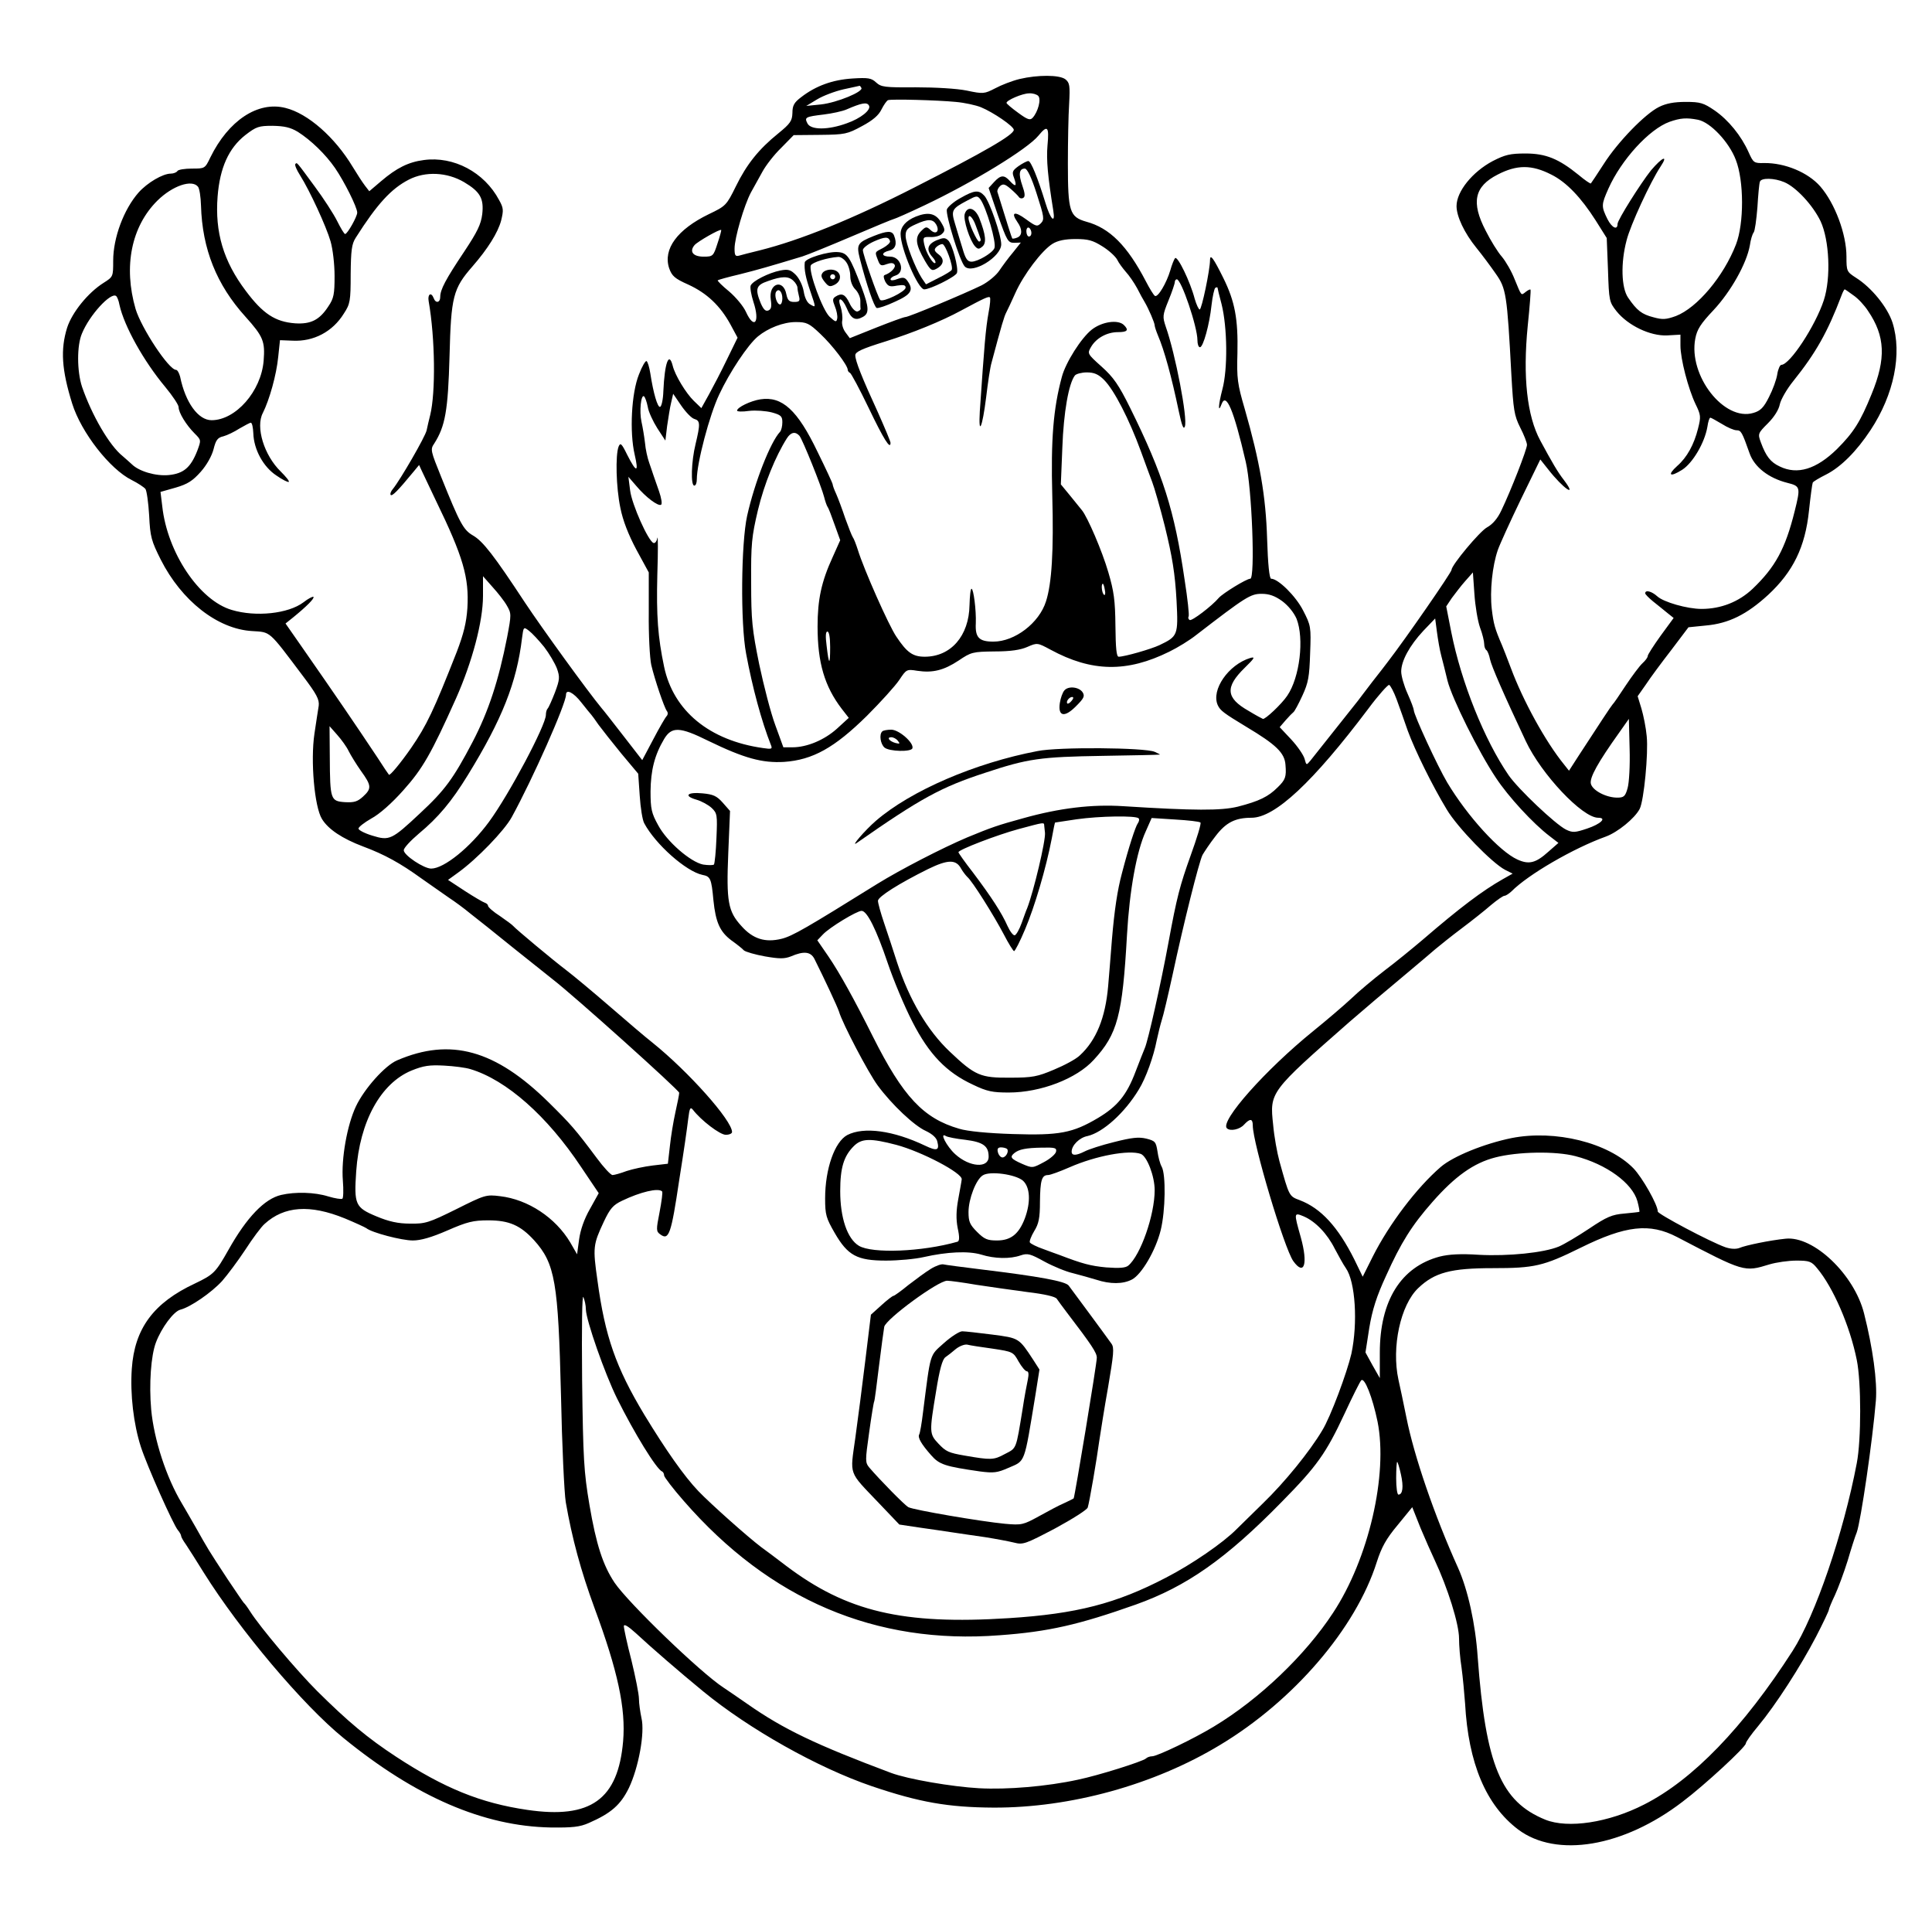 <?xml version="1.0" standalone="no"?>
<!DOCTYPE svg PUBLIC "-//W3C//DTD SVG 20010904//EN"
 "http://www.w3.org/TR/2001/REC-SVG-20010904/DTD/svg10.dtd">
<svg version="1.0" xmlns="http://www.w3.org/2000/svg"
 width="768pt" height="759pt" viewBox="0 0 768 759"
 preserveAspectRatio="xMidYMid meet">
<g transform="translate(0,759) scale(0.1,-0.1)"
fill="#000000" stroke="none">
<path d="M4053 7276 c-29 -7 -73 -24 -97 -37 -43 -22 -47 -23 -113 -9 -39 8
-124 13 -203 13 -123 -1 -137 1 -157 19 -19 18 -32 20 -95 16 -78 -5 -145 -29
-203 -74 -28 -21 -35 -33 -35 -63 -1 -31 -8 -42 -56 -81 -78 -63 -126 -123
-169 -211 -37 -75 -40 -78 -107 -110 -126 -61 -183 -139 -158 -215 11 -31 22
-41 76 -65 74 -34 127 -84 168 -159 l28 -52 -42 -86 c-23 -48 -56 -111 -72
-140 l-30 -54 -30 29 c-31 30 -75 102 -84 140 -15 58 -32 10 -37 -101 -1 -33
-7 -61 -13 -63 -10 -3 -27 55 -39 134 -4 24 -10 45 -15 48 -4 2 -18 -21 -30
-53 -30 -74 -38 -229 -17 -319 17 -73 7 -73 -30 0 -22 45 -27 49 -34 32 -13
-34 -10 -162 7 -243 10 -51 32 -107 64 -167 l49 -90 0 -160 c-1 -88 4 -181 10
-208 14 -59 51 -168 62 -183 5 -6 4 -15 -1 -20 -5 -5 -29 -46 -53 -92 l-44
-83 -76 98 c-42 54 -80 103 -85 108 -57 69 -238 319 -305 420 -123 187 -167
244 -207 267 -38 22 -52 48 -126 232 -42 104 -44 110 -28 133 44 69 55 131 61
348 6 236 14 268 91 356 61 70 101 134 114 182 10 41 10 50 -8 82 -59 111
-181 175 -299 159 -62 -8 -109 -32 -170 -84 l-47 -40 -17 22 c-10 13 -32 47
-49 75 -71 118 -178 212 -267 234 -110 28 -227 -50 -299 -197 -21 -44 -22 -44
-73 -44 -28 0 -55 -4 -58 -10 -3 -5 -15 -10 -26 -10 -32 0 -93 -36 -128 -75
-59 -67 -101 -180 -101 -271 0 -63 0 -64 -38 -88 -62 -39 -125 -117 -145 -178
-27 -87 -22 -167 20 -302 36 -115 150 -261 237 -304 24 -12 48 -28 54 -35 5
-6 12 -54 15 -106 4 -85 9 -101 46 -175 83 -164 226 -276 363 -284 75 -5 64 5
201 -177 56 -74 67 -95 64 -120 -3 -16 -10 -66 -17 -111 -16 -108 0 -291 30
-339 25 -41 81 -78 163 -109 86 -32 149 -67 232 -127 39 -27 88 -62 110 -77
23 -15 61 -43 85 -63 25 -19 101 -80 169 -135 68 -54 139 -111 158 -126 87
-67 503 -441 503 -451 0 -7 -7 -41 -15 -77 -8 -36 -18 -96 -22 -135 l-8 -70
-60 -7 c-33 -4 -80 -14 -104 -22 -24 -9 -49 -16 -56 -16 -7 0 -35 30 -63 68
-85 114 -103 134 -190 220 -213 210 -391 259 -603 168 -48 -20 -131 -113 -164
-183 -35 -74 -59 -208 -52 -295 3 -37 2 -70 -2 -72 -4 -3 -29 1 -56 9 -54 17
-131 19 -187 6 -66 -15 -137 -89 -209 -217 -52 -92 -59 -99 -134 -135 -165
-77 -240 -179 -251 -339 -7 -101 7 -220 36 -310 25 -77 128 -308 147 -331 7
-8 13 -19 13 -23 0 -4 8 -19 19 -34 10 -15 42 -65 71 -112 144 -230 395 -527
555 -657 288 -235 558 -351 824 -356 87 -1 116 2 152 18 89 39 126 72 159 139
39 82 64 220 50 278 -5 24 -10 58 -10 76 0 19 -14 88 -30 154 -17 65 -30 126
-30 135 0 10 16 1 48 -28 60 -56 177 -157 266 -230 185 -152 458 -305 672
-378 189 -64 303 -84 484 -85 305 -1 637 90 900 249 293 176 540 464 623 727
19 59 37 92 83 147 l58 71 33 -83 c19 -45 44 -102 56 -127 52 -111 97 -254 97
-312 0 -27 4 -79 10 -116 5 -37 11 -101 14 -142 13 -238 83 -404 211 -501 152
-114 418 -70 653 110 89 67 252 218 252 232 0 6 22 37 49 69 69 83 168 236
230 355 28 54 51 103 51 107 0 4 11 31 24 58 13 28 36 90 51 138 14 48 30 98
36 112 16 44 63 365 76 524 6 75 -12 208 -47 346 -39 155 -201 309 -312 297
-60 -6 -159 -26 -184 -37 -14 -5 -34 -4 -55 3 -60 21 -269 132 -269 142 0 27
-62 136 -97 172 -100 102 -311 154 -484 120 -108 -22 -232 -72 -282 -115 -96
-83 -205 -227 -270 -356 l-40 -80 -33 68 c-65 130 -133 204 -217 236 -43 16
-42 15 -81 155 -9 33 -21 98 -25 145 -14 130 -14 130 305 410 60 52 139 119
229 194 44 37 94 79 111 94 18 15 64 52 104 82 40 30 93 72 117 93 24 20 48
37 54 37 5 0 17 8 27 17 66 67 247 172 375 218 47 17 115 72 135 110 17 33 35
222 28 289 -3 34 -13 83 -21 110 l-15 49 33 47 c17 26 63 88 101 137 l68 90
69 7 c91 8 163 44 248 122 99 92 147 190 162 334 6 57 13 108 15 112 3 5 27
19 53 32 59 30 121 92 177 177 93 141 126 303 87 427 -20 61 -83 139 -145 178
-37 24 -38 26 -38 84 0 90 -46 212 -104 279 -49 56 -141 94 -223 93 -41 -1
-43 1 -62 43 -29 65 -80 128 -135 166 -44 30 -57 34 -115 34 -46 0 -78 -6
-106 -20 -55 -27 -164 -139 -220 -227 -26 -40 -49 -75 -51 -77 -2 -2 -24 13
-49 34 -79 64 -130 85 -211 85 -61 0 -81 -5 -130 -30 -81 -43 -144 -121 -144
-179 0 -41 31 -107 79 -166 22 -27 57 -74 77 -103 41 -58 45 -80 62 -402 8
-139 11 -161 35 -209 15 -29 27 -60 27 -69 0 -18 -64 -182 -102 -261 -15 -32
-35 -55 -57 -67 -29 -16 -141 -150 -141 -169 0 -10 -182 -273 -253 -365 -7 -9
-34 -45 -62 -80 -27 -36 -53 -69 -57 -75 -9 -11 -165 -208 -189 -238 -16 -19
-16 -19 -23 7 -4 15 -28 50 -53 77 l-46 49 24 28 c13 15 27 29 31 32 4 3 20
32 35 65 24 52 28 75 31 169 4 105 3 110 -28 170 -29 57 -99 126 -127 126 -7
0 -13 59 -16 158 -5 169 -29 308 -89 517 -29 99 -32 121 -29 222 3 135 -10
205 -56 298 -39 79 -53 98 -53 71 0 -38 -33 -196 -41 -196 -4 0 -13 19 -20 43
-17 66 -68 172 -78 161 -4 -5 -13 -27 -19 -49 -15 -50 -49 -108 -61 -101 -5 3
-21 29 -36 58 -74 142 -144 212 -237 237 -66 19 -73 40 -73 231 0 85 2 192 5
237 4 74 2 84 -15 98 -24 18 -110 18 -182 1z m-629 -35 c10 -15 -97 -59 -160
-66 l-59 -6 43 26 c23 14 70 32 105 40 34 7 63 14 64 14 1 1 4 -3 7 -8z m703
-32 c13 -13 -1 -64 -22 -87 -10 -11 -20 -8 -58 20 -25 18 -46 36 -46 39 -1 10
63 38 90 38 14 1 30 -4 36 -10z m-328 -24 c35 -3 80 -13 100 -21 49 -20 131
-76 131 -90 0 -20 -116 -87 -395 -229 -247 -126 -455 -210 -615 -250 -36 -9
-73 -18 -82 -21 -15 -4 -18 1 -18 28 0 43 38 172 65 223 12 22 33 60 46 83 13
24 46 67 74 94 l50 51 105 1 c99 1 108 3 167 35 43 23 66 43 77 66 9 18 21 35
26 37 15 5 197 0 269 -7z m-345 -14 c11 -17 -33 -52 -88 -71 -74 -27 -142 -27
-156 -1 -13 25 -9 27 65 36 33 4 74 13 90 20 60 26 81 30 89 16z m3296 -57
c49 -10 123 -88 150 -159 33 -84 33 -253 1 -336 -49 -127 -154 -252 -239 -285
-39 -14 -53 -15 -89 -5 -47 12 -66 27 -101 78 -27 39 -30 138 -6 228 15 60 94
231 135 293 32 48 8 39 -38 -15 -40 -50 -133 -197 -133 -213 0 -26 -22 -16
-40 19 -25 51 -25 57 4 122 51 114 162 236 243 265 43 15 67 17 113 8z m-5566
-48 c52 -33 110 -89 148 -144 37 -54 88 -156 88 -177 0 -16 -39 -85 -48 -85
-4 0 -18 24 -32 52 -14 28 -54 90 -89 137 -75 102 -70 96 -77 89 -3 -4 5 -23
19 -45 38 -60 104 -203 121 -262 9 -31 16 -91 16 -138 0 -72 -3 -89 -25 -121
-35 -54 -70 -71 -132 -67 -79 6 -128 38 -196 129 -89 118 -123 233 -112 375 9
114 44 192 110 244 44 34 54 37 109 37 46 -1 70 -6 100 -24z m2980 -53 c-5
-59 1 -123 23 -260 9 -55 -11 -36 -31 30 -31 101 -58 167 -68 167 -6 0 -23 -9
-39 -20 -25 -18 -27 -24 -18 -47 12 -33 7 -38 -16 -13 -23 26 -37 25 -63 -3
l-22 -24 37 -109 c36 -102 40 -109 65 -109 l26 1 -31 -39 c-18 -21 -42 -54
-55 -73 -12 -18 -43 -44 -70 -58 -65 -32 -289 -126 -303 -126 -6 0 -58 -19
-116 -42 l-105 -42 -17 23 c-10 13 -16 34 -13 47 2 13 -1 37 -6 54 -16 43 5
39 24 -5 17 -42 34 -51 63 -35 27 14 26 37 -4 118 -46 121 -56 137 -93 140
-39 4 -132 -25 -133 -41 -3 -28 4 -62 22 -114 23 -68 23 -66 0 -53 -12 6 -22
26 -26 51 -4 24 -18 53 -32 67 -20 20 -30 23 -61 17 -46 -9 -111 -42 -118 -60
-3 -8 2 -37 11 -65 27 -81 3 -112 -30 -39 -10 22 -40 58 -67 81 -27 22 -47 42
-45 44 2 2 41 13 88 24 75 19 110 29 249 71 19 6 108 42 197 80 89 38 164 69
167 69 3 0 58 24 121 54 192 91 410 224 453 277 36 44 43 36 36 -38z m2003
-117 c60 -30 118 -91 176 -182 l44 -70 5 -127 c4 -123 5 -127 34 -164 46 -57
134 -99 201 -96 l53 3 0 -43 c0 -54 31 -172 60 -233 21 -43 22 -50 10 -97 -16
-64 -44 -115 -83 -149 -41 -37 -29 -46 20 -15 42 27 89 107 100 170 3 21 8 37
12 37 3 0 24 -12 46 -25 22 -14 48 -25 58 -25 18 0 22 -7 52 -92 19 -54 75
-98 150 -117 52 -13 53 -17 29 -113 -37 -149 -77 -222 -167 -308 -55 -52 -126
-80 -203 -80 -57 0 -151 27 -176 50 -22 20 -48 27 -48 12 0 -4 14 -18 31 -32
17 -14 43 -34 57 -46 l25 -20 -52 -71 c-28 -39 -51 -75 -51 -80 0 -6 -9 -18
-21 -29 -11 -10 -41 -50 -67 -89 -25 -38 -48 -72 -52 -75 -5 -5 -53 -78 -135
-204 l-38 -59 -19 24 c-75 92 -164 255 -212 384 -15 39 -30 79 -35 90 -29 67
-34 86 -41 145 -8 71 2 170 24 234 8 23 49 113 91 200 l78 160 31 -39 c61 -78
118 -116 63 -43 -25 32 -47 70 -94 157 -53 98 -70 254 -50 456 8 77 13 142 11
144 -2 2 -10 -2 -19 -9 -19 -15 -16 -18 -44 50 -12 31 -35 71 -51 90 -16 18
-45 65 -64 103 -59 113 -45 176 47 223 77 40 136 40 214 0z m-2046 -76 c30
-93 31 -102 17 -117 -15 -15 -20 -13 -60 16 -45 33 -61 28 -34 -11 21 -29 20
-54 0 -62 -9 -4 -18 -5 -20 -4 -2 2 -21 62 -59 185 -2 6 3 17 11 24 12 10 20
7 42 -12 15 -13 30 -28 33 -33 4 -5 12 -6 17 -2 8 4 6 20 -4 48 -16 46 -13 68
10 68 9 0 26 -34 47 -100z m-2276 46 c64 -38 79 -65 72 -127 -5 -41 -20 -71
-71 -148 -75 -112 -96 -152 -96 -181 0 -23 -18 -27 -26 -5 -10 26 -25 16 -20
-12 26 -148 28 -364 6 -453 -5 -19 -11 -46 -14 -60 -5 -25 -106 -199 -134
-233 -8 -9 -12 -20 -9 -24 6 -6 28 16 89 90 l24 29 11 -24 c6 -12 31 -66 56
-118 109 -224 132 -306 125 -426 -4 -59 -15 -103 -42 -174 -92 -234 -120 -293
-182 -383 -41 -59 -84 -111 -88 -106 -2 2 -23 33 -46 69 -94 141 -158 235
-305 446 l-60 86 30 24 c54 44 86 76 81 82 -3 2 -21 -7 -40 -22 -60 -45 -189
-59 -285 -30 -129 38 -256 228 -276 412 l-7 57 60 17 c48 14 68 27 100 63 24
27 44 63 51 90 9 36 16 46 39 51 15 4 44 18 64 31 21 12 41 23 45 23 5 0 9
-19 10 -42 2 -65 40 -134 92 -168 24 -17 47 -28 49 -25 3 3 -12 21 -32 41 -66
64 -101 177 -71 233 26 52 54 151 61 223 l7 66 51 -2 c82 -4 158 35 203 108
25 38 27 50 27 156 1 95 4 120 20 145 85 134 141 195 211 231 66 34 152 30
220 -10z m5248 0 c47 -20 113 -91 144 -155 35 -75 42 -225 13 -314 -33 -101
-135 -257 -169 -257 -5 0 -13 -17 -16 -37 -3 -21 -18 -62 -33 -91 -21 -42 -34
-55 -62 -63 -116 -35 -259 148 -231 295 7 37 21 59 73 114 68 73 131 184 144
257 3 22 10 45 15 51 5 6 11 51 15 100 3 49 7 95 10 102 5 16 57 15 97 -2z
m-6306 -18 c6 -7 11 -41 12 -75 5 -173 62 -315 177 -442 71 -79 78 -98 72
-175 -10 -121 -111 -236 -207 -236 -53 0 -104 70 -125 173 -4 15 -11 27 -16
27 -29 0 -138 166 -161 242 -49 169 -17 328 87 431 60 59 137 85 161 55z
m3313 -184 c0 -8 -4 -14 -10 -14 -5 0 -10 9 -10 21 0 11 5 17 10 14 6 -3 10
-13 10 -21z m-1248 -42 c-16 -50 -18 -52 -55 -52 -42 0 -58 20 -36 46 12 14
101 65 106 60 1 -1 -5 -25 -15 -54z m1530 -11 c26 -16 52 -40 59 -53 6 -13 22
-34 34 -48 13 -14 33 -43 45 -65 11 -22 25 -47 30 -55 16 -27 40 -83 40 -93 0
-5 6 -23 13 -40 25 -58 54 -163 83 -302 12 -57 19 -74 24 -60 12 31 -38 290
-76 397 -13 39 -13 45 11 104 14 34 25 67 25 73 0 6 4 11 8 11 18 0 82 -189
82 -242 0 -15 4 -28 10 -28 13 0 38 91 46 167 4 35 11 66 15 69 5 3 9 3 9 0 0
-2 7 -32 16 -65 23 -92 25 -258 3 -339 -16 -61 -18 -98 -3 -58 18 48 48 -22
96 -229 25 -105 38 -465 18 -465 -15 0 -109 -58 -125 -76 -27 -32 -108 -94
-116 -88 -5 3 -7 9 -4 14 3 4 -4 70 -16 146 -40 275 -86 419 -216 682 -46 93
-67 123 -114 165 -57 51 -57 52 -42 78 21 36 64 59 107 59 38 0 44 8 24 28
-23 23 -87 14 -128 -18 -42 -33 -104 -131 -119 -188 -34 -126 -44 -249 -38
-472 6 -219 -2 -349 -25 -420 -27 -86 -124 -160 -209 -160 -57 0 -73 16 -70
73 2 52 -9 137 -17 137 -4 0 -7 -29 -8 -65 -2 -122 -74 -205 -178 -205 -48 0
-71 17 -113 80 -30 44 -129 267 -153 345 -7 22 -16 45 -20 50 -4 6 -17 39 -30
75 -12 36 -28 79 -36 97 -8 17 -14 34 -14 38 0 4 -27 62 -60 129 -80 167 -141
222 -227 209 -39 -6 -93 -32 -93 -45 0 -4 21 -5 48 -1 26 3 66 0 90 -6 36 -10
42 -15 42 -39 0 -16 -4 -32 -9 -38 -38 -40 -101 -200 -131 -334 -24 -109 -27
-427 -4 -548 25 -134 61 -268 99 -364 6 -15 2 -16 -32 -11 -213 30 -356 148
-393 323 -25 119 -31 202 -27 365 3 94 3 160 0 147 -2 -13 -9 -22 -15 -20 -21
7 -86 153 -93 208 l-7 55 32 -37 c37 -44 86 -81 98 -74 5 3 1 27 -8 53 -9 26
-19 55 -22 63 -3 8 -10 31 -17 50 -7 19 -15 55 -17 80 -3 25 -9 62 -14 84 -9
41 -2 109 10 101 4 -3 11 -21 15 -42 3 -20 21 -58 38 -85 l32 -49 7 58 c5 32
11 74 16 93 l8 35 32 -47 c18 -26 41 -50 52 -53 24 -7 24 -20 5 -100 -17 -69
-20 -165 -5 -165 6 0 10 11 10 25 0 64 50 255 89 337 41 88 114 198 154 231
40 33 101 57 150 57 43 0 53 -4 98 -47 48 -45 109 -125 109 -143 0 -4 4 -10 9
-12 4 -1 38 -64 74 -139 60 -125 87 -168 87 -139 0 6 -23 60 -50 121 -64 139
-90 205 -90 227 0 14 27 26 120 55 106 33 224 81 301 123 93 50 109 57 114 52
3 -2 1 -29 -5 -59 -12 -67 -17 -130 -35 -393 -6 -103 10 -66 25 54 7 58 16
121 22 140 40 150 50 183 58 198 5 9 21 44 36 77 33 74 106 170 148 196 21 13
50 19 92 19 49 0 68 -5 106 -29z m-1018 -63 c9 -12 16 -37 16 -55 0 -20 8 -41
20 -53 11 -11 20 -31 20 -45 0 -14 0 -28 1 -32 0 -5 -6 -9 -13 -11 -8 -1 -22
13 -31 33 -17 36 -31 42 -56 26 -12 -8 -12 -14 -2 -39 7 -17 11 -38 9 -48 -3
-15 -6 -15 -30 7 -28 26 -84 178 -75 204 5 12 65 31 109 34 9 1 24 -9 32 -21z
m-210 -74 c9 -8 16 -21 16 -27 0 -7 3 -22 6 -34 5 -19 2 -23 -19 -23 -19 0
-26 6 -31 30 -12 64 -72 44 -62 -21 4 -28 2 -38 -10 -43 -11 -4 -19 4 -30 29
-23 57 -19 72 29 88 55 20 82 20 101 1z m-44 -70 c0 -13 -4 -24 -9 -24 -13 0
-24 37 -16 50 10 16 25 1 25 -26z m4258 12 c18 -12 44 -40 58 -62 68 -100 72
-189 14 -330 -45 -111 -72 -153 -138 -219 -82 -80 -157 -103 -227 -69 -37 17
-55 41 -75 95 -13 35 -12 37 28 77 25 25 43 54 47 75 4 19 28 61 54 93 89 111
136 194 191 339 5 14 11 25 13 25 2 0 17 -11 35 -24z m-6893 -38 c19 -85 96
-223 182 -326 29 -35 53 -71 53 -80 0 -22 30 -71 64 -105 26 -26 26 -26 10
-69 -26 -66 -54 -90 -113 -96 -52 -5 -119 15 -147 43 -8 7 -24 22 -36 32 -53
42 -123 163 -162 276 -20 61 -21 164 0 212 30 73 113 163 135 149 4 -2 11 -18
14 -36z m3914 -298 c40 -40 100 -157 146 -283 20 -56 41 -111 45 -122 8 -20
33 -107 50 -175 30 -122 41 -189 47 -298 7 -137 5 -141 -68 -176 -34 -16 -139
-46 -162 -46 -9 0 -12 34 -13 123 -1 101 -6 137 -28 212 -25 86 -83 220 -105
247 -6 7 -27 33 -47 58 l-37 45 6 147 c5 138 25 254 50 286 5 6 27 12 47 12
29 0 46 -7 69 -30z m-1211 -222 c13 -16 88 -203 98 -243 4 -16 10 -34 14 -40
4 -5 16 -37 28 -71 l22 -61 -30 -67 c-45 -98 -60 -169 -60 -276 0 -144 28
-238 96 -327 l28 -36 -47 -43 c-50 -45 -119 -74 -177 -74 l-36 0 -32 88 c-18
48 -46 157 -64 242 -28 138 -32 174 -32 325 -1 153 2 182 27 288 25 104 70
214 115 285 16 25 34 28 50 10z m2705 -761 c10 -26 17 -56 17 -67 0 -10 4 -21
9 -24 4 -3 11 -19 14 -36 6 -28 54 -138 142 -325 62 -132 225 -305 288 -305
36 0 10 -25 -44 -43 -48 -16 -57 -17 -84 -4 -42 21 -189 160 -228 216 -96 140
-188 368 -228 569 l-20 102 22 33 c13 17 36 48 53 67 l31 35 6 -85 c3 -47 13
-107 22 -133z m-3868 86 c18 -31 18 -35 1 -125 -34 -173 -74 -295 -137 -416
-77 -147 -111 -193 -209 -284 -113 -106 -122 -110 -190 -89 -30 9 -55 22 -55
28 0 6 23 24 51 40 32 17 82 61 128 113 76 85 110 144 209 365 64 144 107 305
107 407 l0 78 38 -43 c21 -23 47 -56 57 -74z m2377 62 c3 -13 1 -22 -3 -19 -9
5 -13 44 -5 44 2 0 6 -11 8 -25z m705 -44 c24 -18 46 -45 57 -70 31 -79 13
-233 -37 -306 -22 -33 -89 -96 -97 -92 -3 1 -29 15 -57 32 -90 51 -94 94 -15
171 39 38 43 45 22 39 -86 -26 -157 -127 -129 -188 10 -21 23 -31 114 -86 117
-70 152 -103 155 -151 4 -47 0 -59 -31 -89 -37 -37 -73 -55 -159 -77 -66 -16
-171 -16 -455 2 -123 8 -252 -7 -398 -48 -102 -28 -125 -36 -222 -76 -99 -42
-264 -127 -358 -185 -280 -174 -336 -207 -380 -218 -65 -16 -114 -1 -160 51
-53 58 -60 97 -52 290 l7 167 -29 33 c-24 27 -38 33 -80 37 -61 6 -77 -10 -25
-25 21 -6 48 -21 61 -33 22 -21 23 -28 19 -120 -2 -54 -7 -101 -10 -105 -4 -3
-23 -3 -43 0 -50 10 -144 91 -179 157 -26 47 -30 64 -30 134 1 84 16 144 54
208 30 50 62 49 175 -7 144 -70 215 -89 302 -84 114 8 200 56 329 183 55 55
113 119 129 143 28 42 29 43 72 36 61 -9 105 2 164 41 49 33 55 35 143 36 63
0 103 6 130 18 39 17 40 17 92 -11 164 -89 304 -91 472 -8 33 16 82 46 108 67
196 151 215 163 259 163 30 0 53 -8 82 -29z m632 -216 c6 -22 17 -67 25 -100
18 -71 124 -284 193 -387 48 -73 147 -181 213 -231 l35 -27 -40 -35 c-50 -45
-77 -52 -123 -31 -71 32 -198 171 -279 306 -38 64 -133 269 -133 288 0 5 -11
35 -25 66 -14 31 -25 70 -25 87 0 42 33 103 88 162 l47 49 7 -53 c4 -30 11
-72 17 -94z m-3566 34 c20 -26 43 -65 51 -86 12 -34 11 -44 -8 -95 -12 -31
-25 -60 -29 -64 -4 -4 -7 -15 -7 -25 0 -41 -146 -316 -226 -425 -75 -102 -179
-186 -230 -186 -29 0 -109 53 -109 73 0 9 27 38 60 66 77 64 130 127 195 233
136 221 194 368 215 543 6 46 6 47 28 30 12 -9 39 -38 60 -64z m1137 -1 c0
-74 -5 -73 -14 5 -5 38 -4 57 3 57 7 0 11 -24 11 -62z m2252 -208 c11 -30 31
-86 44 -124 29 -79 97 -217 155 -313 42 -71 180 -213 232 -240 l30 -15 -39
-22 c-81 -46 -169 -112 -320 -242 -39 -33 -106 -88 -150 -121 -43 -33 -104
-84 -134 -113 -30 -28 -98 -86 -150 -128 -190 -154 -371 -358 -343 -386 13
-13 51 -5 68 14 24 26 35 25 35 -3 0 -70 125 -488 161 -539 44 -61 59 -11 30
94 -28 99 -28 100 11 84 47 -20 94 -69 124 -129 15 -28 34 -63 44 -77 38 -54
48 -218 22 -340 -17 -74 -83 -252 -116 -305 -50 -84 -149 -206 -236 -290 -45
-44 -92 -90 -104 -102 -53 -54 -178 -140 -281 -193 -197 -103 -356 -144 -625
-161 -422 -27 -644 26 -885 208 -38 29 -83 63 -100 75 -54 41 -199 170 -249
222 -57 60 -128 161 -215 304 -113 188 -156 311 -186 533 -19 132 -17 143 25
233 25 53 37 67 73 84 73 35 144 52 159 37 3 -3 -2 -40 -10 -82 -14 -71 -14
-77 3 -89 34 -25 43 1 75 216 20 126 30 196 36 245 5 40 8 47 18 35 33 -43
108 -100 131 -100 14 0 25 5 25 11 0 46 -173 240 -316 355 -27 21 -103 86
-170 144 -67 58 -145 123 -174 145 -49 37 -199 162 -210 175 -3 4 -26 21 -52
39 -27 17 -48 36 -48 41 0 5 -6 10 -12 12 -7 2 -43 23 -80 47 l-67 44 40 29
c75 54 184 167 213 220 84 153 216 451 216 487 0 24 30 9 61 -31 19 -24 36
-45 39 -48 3 -3 16 -21 29 -40 14 -19 55 -71 91 -115 l67 -80 6 -87 c3 -48 11
-98 18 -110 45 -84 166 -191 231 -205 32 -6 36 -14 44 -101 9 -88 26 -125 71
-159 21 -15 44 -33 50 -40 7 -6 45 -17 84 -24 58 -10 77 -10 103 0 51 22 78
19 93 -9 42 -84 91 -189 98 -210 14 -48 117 -244 154 -294 56 -76 146 -161
192 -181 25 -12 42 -27 45 -42 9 -35 -1 -39 -49 -16 -126 60 -243 76 -309 42
-50 -27 -88 -134 -88 -252 0 -65 4 -78 38 -137 52 -90 89 -110 204 -110 48 0
115 6 150 14 93 21 177 25 228 10 54 -17 116 -18 158 -3 27 9 38 6 94 -25 35
-19 86 -40 113 -46 28 -7 69 -19 93 -26 55 -18 106 -18 142 1 38 20 94 115
114 196 19 77 21 221 4 252 -7 12 -14 40 -17 62 -6 37 -9 41 -45 50 -30 7 -57
4 -128 -14 -49 -12 -101 -29 -116 -37 -34 -17 -52 -18 -52 -1 0 25 31 56 63
62 61 14 148 92 204 185 28 45 59 132 71 195 6 28 15 64 20 80 6 17 25 98 43
180 44 206 105 448 119 477 7 12 30 47 52 75 41 54 78 73 143 73 93 0 244 141
464 433 40 54 78 96 83 95 5 -2 19 -28 30 -58z m918 -352 c-9 -33 -15 -38 -41
-38 -44 0 -98 28 -105 55 -6 24 28 85 113 204 l38 54 3 -119 c2 -67 -2 -135
-8 -156z m-5084 147 c8 -16 30 -52 49 -79 42 -58 43 -70 8 -102 -22 -20 -35
-24 -72 -22 -57 4 -59 10 -60 178 l-1 124 30 -34 c17 -19 38 -48 46 -65z
m3140 -267 c4 -4 2 -13 -3 -20 -9 -12 -36 -94 -63 -198 -18 -67 -30 -146 -40
-265 -5 -66 -12 -149 -15 -185 -11 -125 -47 -214 -112 -274 -15 -15 -62 -40
-103 -57 -66 -28 -86 -32 -175 -32 -117 -1 -139 8 -239 103 -89 84 -161 206
-210 355 -14 44 -37 114 -51 155 -14 41 -25 81 -25 90 0 16 84 69 199 126 80
39 112 39 132 1 7 -12 18 -26 24 -32 19 -15 105 -152 145 -228 19 -37 38 -67
41 -67 4 0 24 39 44 87 37 87 83 241 106 361 6 34 12 62 13 63 0 0 39 6 86 13
92 13 234 15 246 4z m246 -17 c4 -3 -14 -62 -39 -131 -43 -120 -55 -166 -88
-345 -30 -163 -81 -390 -94 -420 -5 -11 -21 -53 -37 -94 -35 -93 -72 -138
-149 -184 -101 -60 -154 -70 -339 -64 -98 3 -181 11 -213 21 -142 41 -223 127
-343 366 -73 146 -132 253 -177 319 l-44 64 22 23 c26 28 135 94 154 94 22 0
59 -75 104 -208 23 -68 67 -173 98 -233 66 -129 135 -201 241 -250 56 -27 78
-31 142 -31 127 0 270 55 338 130 94 102 114 175 132 497 10 176 38 332 75
412 l23 52 94 -6 c51 -3 96 -8 100 -12z m-621 -13 c1 -7 2 -20 3 -28 3 -31
-45 -233 -71 -300 -4 -8 -13 -35 -22 -59 -9 -25 -21 -46 -27 -48 -6 -2 -19 15
-29 37 -23 52 -64 115 -137 212 -32 41 -58 78 -58 81 0 10 154 69 239 92 105
28 101 28 102 13z m-2281 -967 c143 -43 305 -186 440 -389 l70 -104 -35 -63
c-23 -40 -38 -84 -43 -121 l-8 -59 -27 47 c-59 99 -168 171 -279 184 -56 7
-61 5 -175 -52 -109 -54 -123 -58 -183 -57 -47 0 -84 8 -134 29 -84 35 -89 47
-80 179 14 198 97 349 219 400 49 20 73 23 130 20 39 -2 86 -8 105 -14z m1968
-281 c71 -9 92 -25 92 -67 0 -47 -76 -42 -133 10 -34 31 -64 89 -37 72 6 -4
41 -11 78 -15z m-275 -20 c101 -27 263 -112 260 -137 -1 -10 -8 -46 -14 -80
-8 -44 -9 -78 -2 -114 8 -36 7 -52 -1 -54 -140 -40 -339 -48 -392 -16 -46 28
-74 111 -74 217 0 93 14 139 54 179 31 31 66 32 169 5z m440 -16 c9 -9 -4 -34
-18 -34 -7 0 -15 9 -18 20 -4 14 0 20 12 20 10 0 20 -3 24 -6z m195 -11 c-2
-10 -24 -29 -49 -42 -45 -24 -45 -24 -87 -6 -45 20 -49 27 -29 43 18 14 44 20
110 21 51 1 58 -1 55 -16z m337 -9 c25 -10 55 -89 55 -144 0 -99 -56 -259
-105 -300 -11 -9 -35 -11 -88 -7 -62 6 -93 14 -187 50 -8 3 -37 13 -63 23 -26
9 -50 21 -53 26 -3 4 5 25 17 45 18 29 23 51 23 117 1 85 7 106 32 106 9 0 47
14 86 31 105 46 236 70 283 53z m1728 -9 c123 -32 226 -107 246 -179 6 -22 9
-41 8 -42 -1 -1 -28 -4 -60 -7 -49 -4 -70 -13 -140 -60 -45 -30 -99 -62 -120
-71 -60 -25 -201 -39 -317 -33 -74 5 -121 2 -157 -7 -154 -41 -238 -175 -238
-382 l0 -101 -29 51 -28 51 15 97 c12 72 29 126 67 208 59 131 102 200 185
294 89 101 163 154 249 176 88 23 240 26 319 5z m-2197 -97 c29 -26 32 -85 8
-150 -24 -63 -56 -88 -111 -88 -38 0 -50 5 -79 34 -29 29 -34 41 -34 79 0 52
30 130 57 146 28 18 129 4 159 -21z m-2696 -150 c41 -17 80 -35 86 -39 22 -18
141 -49 185 -49 31 0 74 12 138 40 78 34 102 40 162 40 83 0 128 -20 182 -79
84 -93 96 -167 107 -616 4 -198 13 -389 19 -425 25 -144 60 -273 114 -420 93
-251 125 -400 114 -530 -20 -232 -129 -310 -381 -273 -185 27 -330 86 -521
211 -113 74 -191 139 -315 262 -80 80 -226 253 -266 316 -10 16 -21 31 -25 34
-3 3 -32 46 -65 95 -78 119 -77 118 -126 205 -24 41 -48 84 -55 95 -62 103
-111 254 -122 373 -9 101 -1 215 19 267 22 58 70 123 97 130 40 10 124 68 166
114 21 24 63 80 92 124 29 45 64 92 77 103 78 71 180 78 318 22z m5296 -74
c268 -140 267 -140 368 -109 27 8 75 15 107 15 51 0 60 -3 82 -30 64 -76 131
-230 158 -365 18 -88 18 -317 0 -410 -53 -279 -165 -606 -255 -746 -196 -305
-397 -513 -591 -611 -141 -72 -302 -96 -392 -60 -177 72 -237 217 -269 647 -9
132 -39 267 -78 354 -94 208 -175 445 -205 596 -12 61 -27 129 -32 152 -28
129 8 297 79 364 65 62 130 79 296 79 166 0 201 8 349 81 180 89 275 99 383
43z m-4337 -289 c2 -45 75 -254 124 -353 68 -137 157 -282 179 -290 4 -2 8 -9
8 -16 0 -6 35 -52 78 -101 342 -393 763 -572 1255 -534 195 14 316 42 542 122
202 72 359 182 581 409 139 141 175 192 248 348 32 69 62 129 67 134 13 14 45
-67 65 -164 42 -210 -35 -545 -177 -760 -110 -168 -293 -343 -474 -452 -79
-48 -225 -118 -245 -118 -9 0 -20 -4 -25 -9 -14 -12 -188 -67 -270 -84 -124
-27 -281 -40 -393 -34 -108 6 -283 36 -350 61 -296 111 -427 173 -571 274 -42
29 -84 58 -95 65 -92 60 -378 336 -433 417 -46 69 -73 151 -100 310 -22 131
-25 180 -29 495 -2 217 0 342 5 330 5 -11 10 -33 10 -50z m3240 -655 c11 -49
7 -80 -10 -80 -5 0 -9 29 -9 65 0 36 2 65 4 65 2 0 9 -22 15 -50z"/>
<path d="M3818 6803 c-26 -14 -50 -35 -54 -45 -6 -21 51 -206 71 -227 30 -32
145 38 145 88 0 37 -46 170 -67 193 -22 24 -39 23 -95 -9z m79 -5 c23 -31 65
-172 56 -194 -7 -19 -66 -54 -91 -54 -16 0 -24 11 -36 53 -9 28 -22 73 -30 99
-16 52 -12 59 49 91 37 20 40 20 52 5z"/>
<path d="M3835 6740 c-7 -22 20 -106 41 -129 11 -12 16 -12 29 -1 17 14 14 46
-12 113 -17 41 -47 50 -58 17z m44 -47 c8 -21 16 -44 18 -50 3 -7 1 -13 -5
-13 -8 0 -42 74 -42 93 0 20 18 2 29 -30z"/>
<path d="M3640 6729 c-39 -16 -60 -40 -60 -69 0 -57 69 -220 94 -220 24 0 124
50 130 65 7 19 -18 114 -35 130 -12 11 -19 11 -46 0 -37 -16 -42 -38 -16 -67
9 -10 14 -20 11 -23 -8 -8 -38 42 -44 74 -6 28 -4 30 25 29 18 -1 39 5 46 13
13 12 12 19 -5 47 -21 34 -50 41 -100 21z m82 -32 c14 -26 -1 -41 -22 -22 -17
16 -20 15 -39 -4 -25 -25 -21 -54 16 -118 22 -37 27 -41 44 -32 31 16 35 39
10 58 -17 13 -19 19 -9 29 6 6 17 12 24 12 12 0 45 -90 37 -103 -2 -4 -26 -19
-53 -32 l-49 -25 -17 25 c-26 41 -64 138 -64 168 0 23 7 31 41 46 48 22 68 21
81 -2z"/>
<path d="M3473 6652 c-65 -26 -69 -34 -55 -90 27 -105 57 -192 67 -196 6 -2
39 9 73 25 65 29 75 47 49 83 -10 14 -18 15 -40 7 -15 -6 -27 -7 -27 -1 0 5 9
12 20 15 39 12 22 75 -21 75 -36 0 -38 16 -4 24 25 6 32 27 19 60 -8 20 -28
19 -81 -2z m65 -20 c2 -6 -11 -18 -27 -27 -35 -18 -34 -15 -21 -49 8 -22 13
-24 34 -16 17 6 27 6 32 -2 7 -10 -15 -33 -39 -41 -6 -2 -5 -11 2 -26 11 -19
18 -22 47 -16 26 4 34 2 34 -8 0 -16 -91 -60 -101 -49 -10 11 -69 181 -69 198
0 8 19 23 43 34 45 20 59 20 65 2z"/>
<path d="M3271 6507 c-9 -11 -7 -19 7 -37 16 -20 21 -21 41 -11 31 17 25 55
-10 59 -14 2 -31 -3 -38 -11z m49 -17 c0 -5 -4 -10 -10 -10 -5 0 -10 5 -10 10
0 6 5 10 10 10 6 0 10 -4 10 -10z"/>
<path d="M4231 4846 c-7 -8 -15 -30 -18 -50 -8 -54 19 -59 65 -12 30 30 35 39
26 54 -14 22 -57 27 -73 8z m29 -41 c-7 -9 -15 -13 -17 -11 -7 7 7 26 19 26 6
0 6 -6 -2 -15z"/>
<path d="M3507 4683 c-13 -12 -7 -50 9 -64 19 -16 106 -18 111 -3 7 21 -53 74
-84 74 -16 0 -33 -3 -36 -7z m62 -37 c10 -12 8 -13 -9 -9 -25 7 -37 23 -17 23
8 0 20 -6 26 -14z"/>
<path d="M4124 4605 c-247 -47 -503 -157 -642 -277 -43 -37 -104 -108 -76 -88
255 178 336 222 511 279 169 56 218 63 468 67 121 2 222 4 225 5 3 0 -6 5 -20
11 -39 17 -382 20 -466 3z"/>
<path d="M3700 2547 c-20 -12 -59 -41 -89 -64 -29 -24 -56 -43 -59 -43 -4 0
-26 -17 -49 -38 l-41 -37 -22 -180 c-12 -99 -30 -238 -40 -310 -21 -151 -29
-130 92 -257 l83 -87 80 -12 c44 -6 103 -15 130 -19 28 -4 86 -13 130 -19 44
-7 97 -17 117 -22 35 -9 45 -5 163 57 68 37 127 74 129 83 7 22 36 192 46 266
5 33 20 129 35 213 22 130 25 156 13 172 -24 34 -158 215 -170 231 -14 17
-117 36 -348 64 -74 9 -142 18 -150 20 -8 2 -31 -6 -50 -18z m180 -63 c52 -8
144 -21 204 -29 67 -8 112 -18 117 -27 5 -7 22 -31 39 -53 100 -131 120 -161
120 -181 0 -24 -88 -555 -92 -559 -2 -2 -19 -10 -38 -19 -19 -8 -64 -32 -100
-52 -62 -34 -68 -36 -135 -30 -95 9 -364 55 -384 66 -15 8 -113 108 -155 157
-17 21 -17 26 -1 140 9 65 18 120 20 123 2 3 10 66 19 140 9 74 19 145 21 157
7 31 214 183 250 183 11 0 63 -7 115 -16z"/>
<path d="M3752 2252 c-58 -52 -52 -34 -83 -276 -5 -43 -12 -82 -15 -87 -7 -12
9 -39 47 -82 33 -38 56 -45 195 -65 54 -7 69 -5 112 14 69 30 62 11 108 290
l16 101 -25 39 c-57 87 -56 86 -163 100 -55 7 -108 13 -119 13 -11 0 -44 -21
-73 -47z m194 -22 c80 -12 82 -13 103 -51 12 -21 27 -39 33 -39 7 0 8 -12 4
-32 -4 -18 -14 -71 -21 -118 -27 -164 -23 -154 -71 -179 -44 -24 -55 -24 -159
-6 -64 11 -75 16 -105 48 -36 38 -36 45 -9 207 14 88 25 127 37 136 9 6 28 21
42 33 14 11 34 19 45 17 11 -3 57 -10 101 -16z"/>
</g>
</svg>

